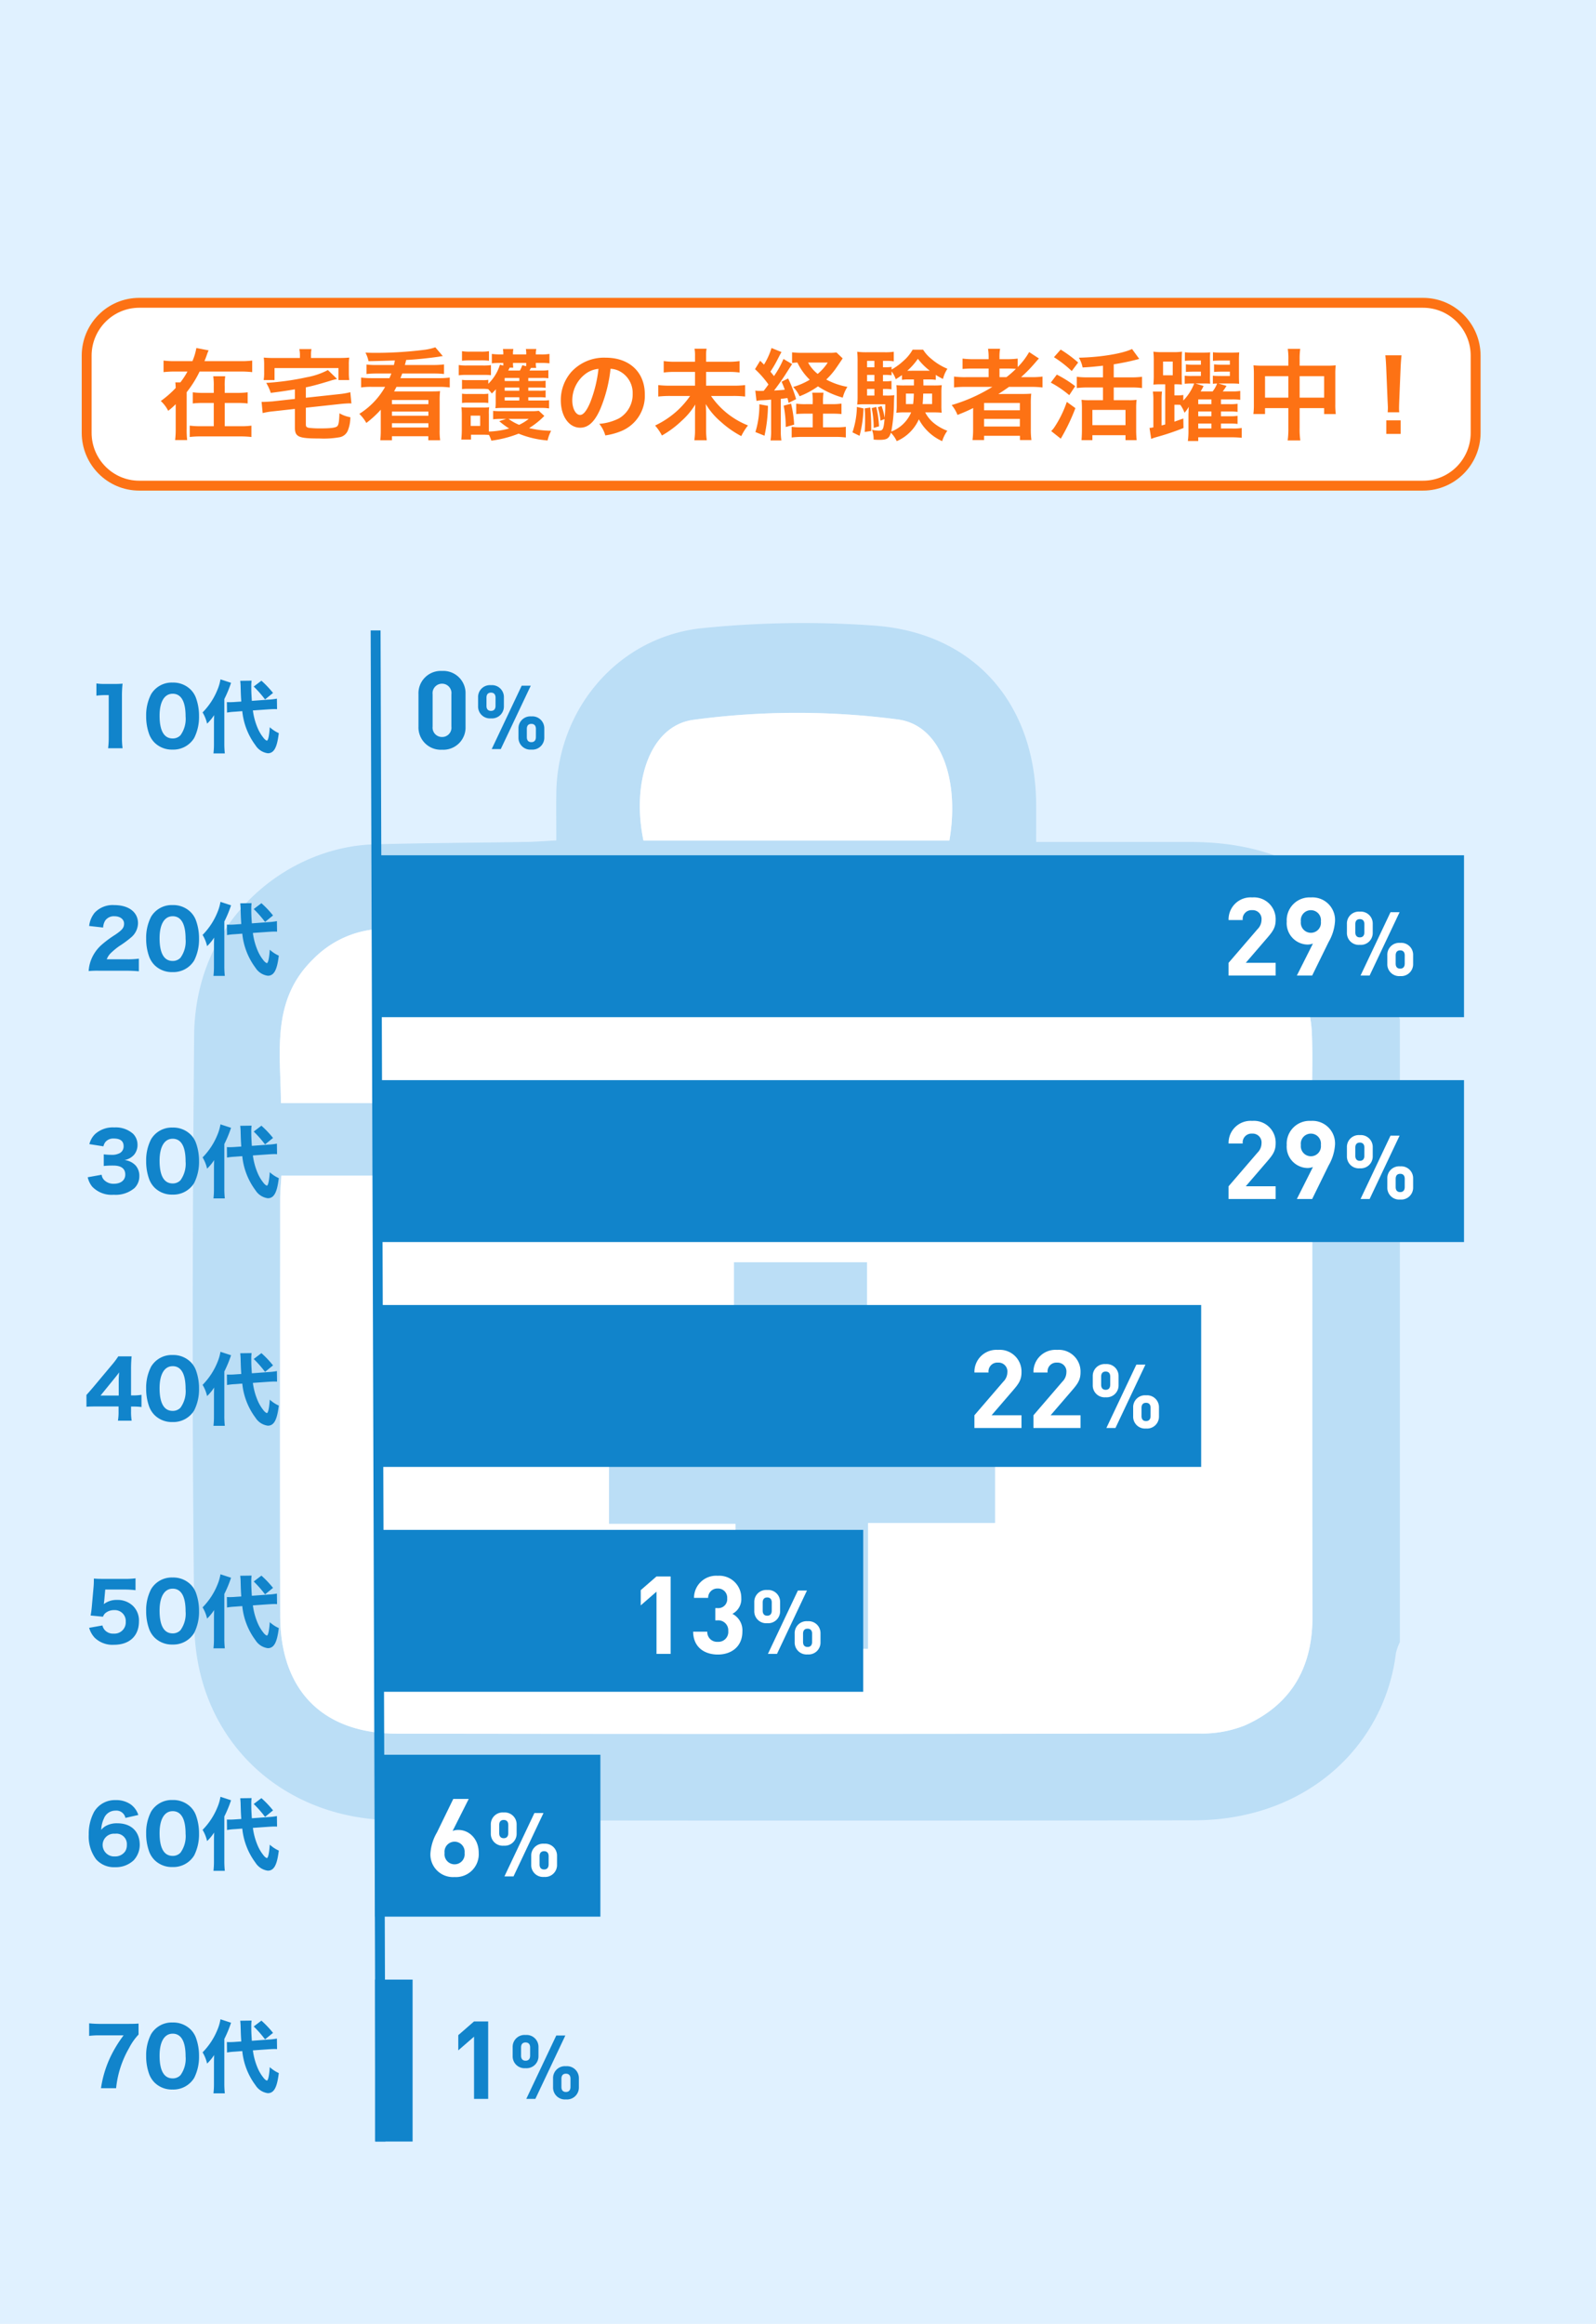 <svg xmlns="http://www.w3.org/2000/svg" width="323" height="470" viewBox="0 0 323 470">
  <g id="グループ_1186" data-name="グループ 1186" transform="translate(-817 -2114)">
    <path id="パス_879" data-name="パス 879" d="M0,0H323V470H0Z" transform="translate(817 2114)" fill="#e0f1ff"/>
    <g id="グループ_699" data-name="グループ 699" transform="translate(856 2240)">
      <g id="グループ_698" data-name="グループ 698" opacity="0.18">
        <path id="パス_244" data-name="パス 244" d="M-1371.119,793.115V919.1a10.457,10.457,0,0,0-.8,2.221c-2.245,18.474-17.774,33.785-40.871,33.82q-80.879.126-161.759-.02c-22.98-.062-40.248-16.406-40.539-39.371-.5-39.757-.383-79.527-.047-119.288.2-23.705,18.97-38.226,36.441-38.706,10.325-.284,20.657-.32,30.985-.492,1.83-.031,3.658-.186,5.869-.3,0-3.529-.033-6.529,0-9.527.216-17.2,12.689-31.811,29.835-33.44a202.656,202.656,0,0,1,34.748-.47c20.073,1.565,32.355,15.783,32.53,36.032.021,2.46,0,4.922,0,7.72,11.024,0,21.19-.014,31.357,0,15.166.028,27.878,5.245,35.8,18.671C-1374.5,781.13-1373.212,787.361-1371.119,793.115Zm-226.366,31.648c-.1,1.827-.24,3.23-.24,4.634-.013,28.147-.058,56.3.01,84.443.036,15.047,8.615,23.756,23.688,23.779q81.1.125,162.207-.035a23.558,23.558,0,0,0,9.279-1.609c9.379-4.153,13.757-11.671,13.733-21.948-.067-28.466-.019-56.932-.04-85.4a38.763,38.763,0,0,0-.4-3.865Zm-.081-14.682H-1388.9c0-5.013.17-9.623-.032-14.216-.527-11.937-9.572-20.988-21.573-21.013q-83-.174-165.993-.024a20.308,20.308,0,0,0-14.535,6.135C-1599.613,789.293-1597.633,799.766-1597.566,810.081Zm135.278-53.1c2.091-12.014-1.568-23.324-10.418-24.488a156.911,156.911,0,0,0-41.406.075c-8.9,1.224-12.518,12.832-10.087,24.413Z" transform="translate(1615.424 -712.983)" fill="#1184cb"/>
        <path id="パス_248" data-name="パス 248" d="M-1475.059,900.665V926.11h-26.824V900.843h-25.6V873.407h25.265V847.92h26.963v25.25h25.911v27.495Z" transform="translate(1611.743 -718.631)" fill="#1184cb"/>
      </g>
      <path id="パス_245" data-name="パス 245" d="M-1596.713,829.647h208.235a38.8,38.8,0,0,1,.4,3.865c.021,28.466-.027,56.932.04,85.4.024,10.277-4.354,17.795-13.733,21.948a23.558,23.558,0,0,1-9.279,1.609q-81.1.139-162.207.035c-15.073-.023-23.652-8.733-23.688-23.779-.068-28.147-.023-56.3-.01-84.443C-1596.953,832.877-1596.811,831.474-1596.713,829.647Zm118.745,70.253h25.711V872.4h-25.911v-25.25h-26.963v25.487H-1530.4v27.436h25.6v25.267h26.824Z" transform="translate(1614.652 -717.866)" fill="#fff"/>
      <path id="パス_246" data-name="パス 246" d="M-1596.8,812.781c-.067-10.314-2.047-20.788,6.533-29.118a20.309,20.309,0,0,1,14.535-6.135q83-.068,165.993.024c12,.025,21.046,9.076,21.573,21.013.2,4.593.032,9.2.032,14.216Z" transform="translate(1614.655 -715.683)" fill="#fff"/>
      <path id="パス_247" data-name="パス 247" d="M-1458.335,757.775h-61.911c-2.431-11.581,1.187-23.19,10.087-24.413a156.908,156.908,0,0,1,41.406-.075C-1459.9,734.451-1456.245,745.761-1458.335,757.775Z" transform="translate(1611.471 -713.777)" fill="#fff"/>
    </g>
    <g id="グループ_1185" data-name="グループ 1185" transform="translate(892.905 2286.979)">
      <path id="パス_880" data-name="パス 880" d="M0,0H220.385V32.746H0Z" fill="#1184cb"/>
      <path id="パス_881" data-name="パス 881" d="M0,0H220.385V32.746H0Z" transform="translate(0 45.479)" fill="#1184cb"/>
      <path id="パス_882" data-name="パス 882" d="M0,0H167.188V32.745H0Z" transform="translate(0 90.96)" fill="#1184cb"/>
      <path id="パス_883" data-name="パス 883" d="M0,0H98.793V32.746H0Z" transform="translate(0 136.44)" fill="#1184cb"/>
      <path id="パス_884" data-name="パス 884" d="M0,0H45.6V32.746H0Z" transform="translate(0 181.919)" fill="#1184cb"/>
      <path id="パス_885" data-name="パス 885" d="M0,0H7.6V32.746H0Z" transform="translate(0 227.399)" fill="#1184cb"/>
    </g>
    <g id="グループ_849" data-name="グループ 849" transform="translate(683 44)">
      <g id="パス_886" data-name="パス 886" transform="translate(150.54 2130.243)" fill="#fff">
        <path d="M 271.466 37.98 L 11.634 37.98 C 5.771 37.98 1 33.183 1 27.286 L 1 11.694 C 1 5.797 5.771 1 11.634 1 L 271.466 1 C 277.329 1 282.1 5.797 282.1 11.694 L 282.1 27.286 C 282.1 33.183 277.329 37.98 271.466 37.98 Z" stroke="none"/>
        <path d="M 11.634 2 C 6.322 2 2 6.349 2 11.694 L 2 27.286 C 2 32.631 6.322 36.98 11.634 36.98 L 271.466 36.98 C 276.778 36.98 281.1 32.631 281.1 27.286 L 281.1 11.694 C 281.1 6.349 276.778 2 271.466 2 L 11.634 2 M 11.634 0 L 271.466 0 C 277.891 0 283.1 5.236 283.1 11.694 L 283.1 27.286 C 283.1 33.744 277.891 38.98 271.466 38.98 L 11.634 38.98 C 5.209 38.98 0 33.744 0 27.286 L 0 11.694 C 0 5.236 5.209 0 11.634 0 Z" stroke="none" fill="#fd7214"/>
      </g>
      <path id="パス_887" data-name="パス 887" d="M-120.62-14.36c.18-.44.36-.9.52-1.38a7.806,7.806,0,0,1,.32-.8l-2.48-.48a11.755,11.755,0,0,1-.8,2.66h-3.44a17.53,17.53,0,0,1-2.4-.12v2.34a19.218,19.218,0,0,1,2.4-.12h2.44a15.391,15.391,0,0,1-1.44,2.2h-1.02c.04.34.04.34.08,1.12a19.96,19.96,0,0,1-3.02,2.64,6.912,6.912,0,0,1,1.5,1.98,13.238,13.238,0,0,0,1.52-1.34V-.72a17.619,17.619,0,0,1-.12,2.32h2.44a17.1,17.1,0,0,1-.1-2.32V-8.08a22.16,22.16,0,0,0,2.62-4.18h8.24a19.442,19.442,0,0,1,2.4.12v-2.34a17.53,17.53,0,0,1-2.4.12Zm4.1,6.42V-9.18a12.52,12.52,0,0,1,.1-2.12h-2.42a13.488,13.488,0,0,1,.1,2.08v1.28h-2.1a14.334,14.334,0,0,1-2.14-.12V-5.8a16.093,16.093,0,0,1,2.16-.1h2.08v4.7h-2.64a16.577,16.577,0,0,1-2.22-.12V.98a17.55,17.55,0,0,1,2.24-.12h8a19.675,19.675,0,0,1,2.24.12v-2.3a15.008,15.008,0,0,1-2.22.12h-3.18V-5.9h2.5a15.95,15.95,0,0,1,2.14.1V-8.06a14.52,14.52,0,0,1-2.14.12Zm14.2,1.22-4.54.5c-.54.04-1.4.1-1.8.1h-.4l.22,2.26a15.418,15.418,0,0,1,2.18-.36l4.34-.48V-.98c0,1.94.7,2.26,4.92,2.26a18.333,18.333,0,0,0,4.06-.24A2.242,2.242,0,0,0-91.56-.44a7.123,7.123,0,0,0,.46-2.58,6.455,6.455,0,0,1-2.2-.8c-.08,1.92-.18,2.42-.52,2.68-.38.26-1.34.38-3.28.38a19.12,19.12,0,0,1-2.44-.12c-.46-.12-.56-.24-.56-.74V-4.94l7.02-.76c.54-.06,1.48-.12,1.84-.12a2.565,2.565,0,0,1,.36.02l-.22-2.28a14.319,14.319,0,0,1-2.16.38l-6.84.74v-2.1c1.34-.28,2.46-.58,4.78-1.28a14.17,14.17,0,0,1,1.54-.42l-1.86-1.8a14.769,14.769,0,0,1-4.3,1.46,53.672,53.672,0,0,1-8.18,1.14,9.6,9.6,0,0,1,.92,2.02c2.44-.32,2.44-.32,4.88-.72ZM-101.3-15h-5.12a21.8,21.8,0,0,1-2.2-.08,10.445,10.445,0,0,1,.08,1.48v1.5a8.871,8.871,0,0,1-.1,1.56h2.2v-2.42H-93.5v2.42h2.18a11.758,11.758,0,0,1-.08-1.54V-13.6a9.42,9.42,0,0,1,.08-1.48c-.68.06-1.2.08-2.22.08h-5.52v-.64a5.564,5.564,0,0,1,.1-1.16h-2.46a5.568,5.568,0,0,1,.12,1.16Zm15.46,1.42a14.144,14.144,0,0,1-1.98-.1v1.92a18.623,18.623,0,0,1,1.98-.1h3.04c-.12.34-.22.54-.38.94h-3.56a17.424,17.424,0,0,1-2.18-.12v2a13.4,13.4,0,0,1,2.18-.12h2.68A15.3,15.3,0,0,1-89.28-3.7a8.126,8.126,0,0,1,1.42,1.84,20.537,20.537,0,0,0,2.92-2.68V-.4a16.888,16.888,0,0,1-.1,2.04h2.36V.82h7.36v.82h2.4a13.376,13.376,0,0,1-.1-2.04V-6.32a17.045,17.045,0,0,1,.08-1.98c-.46.04-.86.06-1.88.06h-7.42c.16-.32.22-.4.48-.92h8.56a16.371,16.371,0,0,1,2.22.12v-2a17.431,17.431,0,0,1-2.22.12h-7.76c.16-.38.22-.54.36-.94h6.48a18.337,18.337,0,0,1,1.98.1V-13.7a16.977,16.977,0,0,1-2.14.12h-5.78c.16-.58.16-.6.26-1.02,2.04-.1,4.54-.36,6.62-.66a6.262,6.262,0,0,1,.8-.12l-1.52-1.78a10.893,10.893,0,0,1-2.16.5,79.079,79.079,0,0,1-10.48.62c-.3,0-.78-.02-1.5-.04a6.358,6.358,0,0,1,.62,1.72c.52,0,2.3-.04,5.34-.14l-.2.92ZM-75.3-6.5v.84h-7.38V-6.5Zm0,2.34v.84h-7.38v-.84Zm0,2.36v.86h-7.38V-1.8Zm20.22-5.26h2.2a9.171,9.171,0,0,1,1.3.06V-8.44a8.787,8.787,0,0,1-1.3.06h-2.2v-.64h2.22a9.629,9.629,0,0,1,1.28.06V-10.4a8.644,8.644,0,0,1-1.28.06h-2.22v-.62h2.58a8.824,8.824,0,0,1,1.48.06v-1.64a9.194,9.194,0,0,1-1.52.08h-2.3c.1-.18.16-.28.3-.54h1.06a4.241,4.241,0,0,1-.08-1h1.06a13.223,13.223,0,0,1,1.7.08v-1.9a9.743,9.743,0,0,1-1.72.1h-1.04a4.511,4.511,0,0,1,.1-1.1h-2.12a4.675,4.675,0,0,1,.08,1.1h-2.68a3.956,3.956,0,0,1,.08-1.1h-2.12a5.249,5.249,0,0,1,.08,1.1h-.62a13.169,13.169,0,0,1-1.7-.1v1.9A12.46,12.46,0,0,1-60.94-14h.8v.54l-.68-.18a9.167,9.167,0,0,1-2.36,3.86v-.8a6.685,6.685,0,0,1-1.22.06h-2.84a7.423,7.423,0,0,1-1.26-.06V-8.7a7.546,7.546,0,0,1,1.26-.06h2.84a8.277,8.277,0,0,1,1.2.06,7.1,7.1,0,0,1,.72.88,8.146,8.146,0,0,0,.84-.86c-.02.36-.04.86-.04,1v1.4a10.338,10.338,0,0,1-.06,1.44,13.744,13.744,0,0,1,1.38-.06h7.86a9.188,9.188,0,0,1,1.62.1V-6.46a10.432,10.432,0,0,1-1.36.06h-2.84Zm-1.82,0v.66h-2.96v-.66Zm0-1.32h-2.96v-.64h2.96Zm0-1.96h-2.96v-.62h2.96Zm-1.22-2.7a4.99,4.99,0,0,1-.06-.96h2.68c0,.28,0,.38-.02.66l-.78-.2a5.892,5.892,0,0,1-.48,1.08h-2.36c.22-.44.22-.44.28-.58Zm5.16,8.72a9.545,9.545,0,0,1-1.5.08h-6.1A15.909,15.909,0,0,1-62.2-4.3v1.7a12.609,12.609,0,0,1,1.64-.08h1l-1.4.46a16.054,16.054,0,0,0,2,1.48,17.777,17.777,0,0,1-4.1.62V-3.6A7.889,7.889,0,0,1-63-5.04a7.375,7.375,0,0,1-1.2.06h-3.08a12.377,12.377,0,0,1-1.34-.06,12.159,12.159,0,0,1,.08,1.54V-.44c0,.62-.04,1.34-.1,1.94h1.96V.52h2.5c.38,0,.7.02,1.14.04a6.859,6.859,0,0,1,.48,1.16A22.992,22.992,0,0,0-57.04.3a19.263,19.263,0,0,0,5.86,1.38,8.208,8.208,0,0,1,.72-1.96,20.62,20.62,0,0,1-4.46-.54,15.833,15.833,0,0,0,3.08-2.46ZM-55-2.68a9.513,9.513,0,0,1-1.94,1.2,10.192,10.192,0,0,1-2.14-1.2Zm-11.74-.66h1.92v2.08h-1.92Zm-1.76-11.1a12.474,12.474,0,0,1,1.62-.08h2.22a11.9,11.9,0,0,1,1.62.08v-1.94a8.917,8.917,0,0,1-1.62.1h-2.22a8.784,8.784,0,0,1-1.62-.1Zm-.66,2.94a12.087,12.087,0,0,1,1.62-.08h3.38a12.84,12.84,0,0,1,1.52.06v-2.04a10.655,10.655,0,0,1-1.62.08h-3.28a8.917,8.917,0,0,1-1.62-.1Zm.66,5.6a7.413,7.413,0,0,1,1.24-.06h2.82a7.423,7.423,0,0,1,1.26.06V-7.78a6.812,6.812,0,0,1-1.24.06h-2.82a7.423,7.423,0,0,1-1.26-.06Zm30.06-6.92a4.371,4.371,0,0,1,2.02.6,4.955,4.955,0,0,1,2.46,4.44,5.6,5.6,0,0,1-2.78,5,10.629,10.629,0,0,1-3.98,1.1A6.38,6.38,0,0,1-39.5.66a13.076,13.076,0,0,0,3.14-.84A7.7,7.7,0,0,0-31.5-7.64c0-4.5-3.12-7.42-7.92-7.42a8.978,8.978,0,0,0-6.88,2.8,8.591,8.591,0,0,0-2.2,5.82c0,3.22,1.64,5.54,3.92,5.54,1.64,0,2.92-1.18,4.06-3.76A28.934,28.934,0,0,0-38.44-12.82Zm-2.44.02a26.358,26.358,0,0,1-1.66,6.76c-.72,1.72-1.4,2.56-2.06,2.56-.88,0-1.58-1.3-1.58-2.94a6.7,6.7,0,0,1,2.72-5.4A5.091,5.091,0,0,1-40.88-12.8Zm21.78-1.44v-1.2a7,7,0,0,1,.1-1.44h-2.44a7.515,7.515,0,0,1,.1,1.42v1.22h-3.94a14.936,14.936,0,0,1-2.4-.14v2.32a16.13,16.13,0,0,1,2.42-.12h3.92V-9.4H-26.4a19.77,19.77,0,0,1-2.38-.12V-7.2a21.1,21.1,0,0,1,2.4-.12h4.04A17.509,17.509,0,0,1-24.8-4.46a18.257,18.257,0,0,1-4.62,3.12A10.331,10.331,0,0,1-28.04.68a20.161,20.161,0,0,0,3.96-2.94,14.888,14.888,0,0,0,2.8-3.34c-.06.94-.06,1.22-.06,1.88V-.5a13.05,13.05,0,0,1-.14,2.14h2.52A14.518,14.518,0,0,1-19.1-.52v-3.3c0-.4-.02-.72-.06-1.86A14.165,14.165,0,0,0-16.12-2.1,19.962,19.962,0,0,0-11.98.8a11.382,11.382,0,0,1,1.36-2.16A16.358,16.358,0,0,1-18.1-7.32h4.48a20.029,20.029,0,0,1,2.42.12V-9.52a18.278,18.278,0,0,1-2.42.12H-19.1v-2.78h4.38a14.926,14.926,0,0,1,2.4.12v-2.32a13.8,13.8,0,0,1-2.42.14ZM-8.9-6.32a6.148,6.148,0,0,1,1.28-.14c.74-.04.74-.04,1.68-.12V-.44a12.471,12.471,0,0,1-.12,2.12h2.2a12.08,12.08,0,0,1-.12-2.1V-6.74c.48-.04.68-.08,1.34-.16.08.28.14.5.24.98l1.52-.76A26.394,26.394,0,0,0-2.5-10.86l-1.32.66c.34.78.44,1.04.64,1.62-.64.06-1.2.12-2.16.16.7-.9,1.84-2.5,2.46-3.5,1-1.56,1-1.56,1.2-1.84L-3.44-14.8a19.108,19.108,0,0,1-1.92,3.46c-.28-.36-.36-.44-.72-.9a23.462,23.462,0,0,0,1.5-2.58c.56-1.08.56-1.08.74-1.38l-2.02-.82a14.674,14.674,0,0,1-1.52,3.36l-.78-.78-1.04,1.7a19.722,19.722,0,0,1,2.72,3.1c-.42.58-.64.88-.96,1.28-.24.02-.66.02-.7.02a6.86,6.86,0,0,1-1-.06Zm13.46.66v-.4a11.813,11.813,0,0,1,.1-1.92H2.38a10.516,10.516,0,0,1,.1,1.92v.4H1.14a12.792,12.792,0,0,1-2-.1v2.1c.64-.06,1.24-.08,2-.08H2.48V-.98H.14a12.43,12.43,0,0,1-1.92-.1V1.08A17.314,17.314,0,0,1,.42.96H6.98a16.666,16.666,0,0,1,2.2.12V-1.08a14.367,14.367,0,0,1-2.16.1H4.56V-3.74h1.8a18.828,18.828,0,0,1,1.94.08V-5.78a12.194,12.194,0,0,1-1.92.12ZM7.28-16.12a10.091,10.091,0,0,1-1.56.08H.5a18.033,18.033,0,0,1-2.2-.1v2.16a7.111,7.111,0,0,1,1.08-.1,11.954,11.954,0,0,0,2.5,3.48A14.418,14.418,0,0,1-1.48-9.14,7.235,7.235,0,0,1-.18-7.26a16.735,16.735,0,0,0,3.72-2A18.3,18.3,0,0,0,8.56-6.98,7.189,7.189,0,0,1,9.5-9.16a14.34,14.34,0,0,1-4.28-1.48,15.34,15.34,0,0,0,1.72-1.94c.2-.26.9-1.28,1.6-2.34ZM5.52-14.08a9.982,9.982,0,0,1-2.04,2.3,7.54,7.54,0,0,1-1.94-2.3ZM-8.32-5.64a18.439,18.439,0,0,1-.8,5.62l1.84.74a29.87,29.87,0,0,0,.7-6.04Zm4.92.28a22.277,22.277,0,0,1,.42,4.32l1.7-.48A22.937,22.937,0,0,0-1.9-5.76Zm29.38-5.3a10.163,10.163,0,0,1,1.4.08v-1a13.664,13.664,0,0,0,1.46.82,6.733,6.733,0,0,1,.9-2.06,11.985,11.985,0,0,1-3.28-2.02,7.345,7.345,0,0,1-1.64-1.84H22.7a8.673,8.673,0,0,1-1.9,2.3,12.678,12.678,0,0,1-2.36,1.72v-.54a9.107,9.107,0,0,1-1.34.08h-.4v-1.3h.66a8.132,8.132,0,0,1,1.52.1v-1.94a11.562,11.562,0,0,1-1.88.1H13.5a13.9,13.9,0,0,1-2.02-.1,18.165,18.165,0,0,1,.08,2.06v6.92a13.833,13.833,0,0,1-.08,1.7c.44-.04,1-.06,1.62-.06h4.06c0,1.16-.04,1.7-.12,2.76a12.9,12.9,0,0,0-.62-2.4l-.76.24a14.559,14.559,0,0,1,.54,2.72l.82-.34C16.82-.54,16.68-.3,15.84-.3a6.364,6.364,0,0,1-1.36-.18A5.559,5.559,0,0,1,14.8,1.5a10.792,10.792,0,0,0,1.12.06c1.56,0,2-.26,2.38-1.44a5.974,5.974,0,0,1,1.18,1.7A8.634,8.634,0,0,0,23.96-2.6a9.973,9.973,0,0,0,4.72,4.42,7.36,7.36,0,0,1,1.04-2.1,9.852,9.852,0,0,1-2.76-1.58A6.767,6.767,0,0,1,25.24-4h1.8c.56,0,.96.02,1.54.06a12.174,12.174,0,0,1-.06-1.44v-2.7A10.856,10.856,0,0,1,28.6-9.5a15.725,15.725,0,0,1-1.62.06h-2.1c0-.38,0-.48-.02-1.22Zm-3.02,0v1.22H21a14.582,14.582,0,0,1-1.58-.06c.04.52.06.76.06,1.42v2.7a10.146,10.146,0,0,1-.08,1.46A12.616,12.616,0,0,1,20.98-4H22.4A7.11,7.11,0,0,1,18.38-.12a32.82,32.82,0,0,0,.54-5.7c.02-.86.04-1.3.08-1.66a10.026,10.026,0,0,1-1.6.08h-.7V-8.74h.38a9.467,9.467,0,0,1,1.34.08v-1.7a8.278,8.278,0,0,1-1.34.08H16.7v-1.3h.4a9.107,9.107,0,0,1,1.34.08v-.78a5.309,5.309,0,0,1,.84,1.58c.64-.4.86-.56,1.26-.84v.96a9.044,9.044,0,0,1,1.36-.08ZM22.94-7.8a20.513,20.513,0,0,1-.14,2.12H21.34V-7.8Zm3.7,0v2.12H24.72c.06-.6.08-.94.12-2.12ZM14.96-8.74V-7.4H13.48V-8.74Zm0-1.54H13.48v-1.3h1.48Zm0-2.84H13.48v-1.3h1.48Zm6.96.7h-.3a12.9,12.9,0,0,0,2.14-2.42,12.6,12.6,0,0,0,2.42,2.42ZM11.42-5.1a17.1,17.1,0,0,1-.9,5.14l1.44.7a24.665,24.665,0,0,0,.8-5.54ZM13-4.8c.06.8.08,1.04.08,2,0,1.36-.02,1.74-.08,2.76l1.32-.2v-.98c0-1.22-.06-2.26-.2-3.76Zm1.42-.06a20.433,20.433,0,0,1,.4,4l1.08-.32a21.469,21.469,0,0,0-.56-3.92Zm24.42-4.3A33.237,33.237,0,0,1,30.6-5.48a7.311,7.311,0,0,1,1.18,2c1.54-.62,1.96-.8,3.18-1.4-.02.36-.02.8-.02,1.12v3.1a18.571,18.571,0,0,1-.12,2.26h2.34V.74h7.26V1.6h2.32a15.636,15.636,0,0,1-.12-2.26V-5.6a19.225,19.225,0,0,1,.08-2.18c-.58.04-1.14.06-2.1.06H41.66c-.52,0-1.18,0-1.62.02.9-.58,1.4-.92,2.16-1.46h4.3a20.893,20.893,0,0,1,2.48.12v-2.2a16.948,16.948,0,0,1-2.28.12H44.64a29.236,29.236,0,0,0,2.72-2.76q.69-.81.9-1.02l-1.98-1.3a14.243,14.243,0,0,1-2.32,3.04v-1.72a15.9,15.9,0,0,1-2.24.12H40.28v-.34a8.521,8.521,0,0,1,.12-1.76H37.96a10.7,10.7,0,0,1,.12,1.76v.34H35.16a16.865,16.865,0,0,1-2.36-.12v2.1a22.05,22.05,0,0,1,2.28-.08h3v1.74H33.52a17.6,17.6,0,0,1-2.44-.12v2.2a20.132,20.132,0,0,1,2.4-.12Zm1.44-1.96v-1.74h1.64c.8,0,1.14.02,1.68.06a19.564,19.564,0,0,1-1.92,1.68ZM37.16-5.9H44.4v1.48H37.16Zm0,3.22H44.4v1.54H37.16Zm24.06-8.4h-3.1a16.456,16.456,0,0,1-2.2-.12v2.28a17.764,17.764,0,0,1,2.2-.12h3.1v2.58H58.46a11.262,11.262,0,0,1-1.58-.08,15.288,15.288,0,0,1,.08,1.72V-.46c0,.78-.04,1.54-.08,2.08h2.2v-1h6.7v1h2.26a19.677,19.677,0,0,1-.1-2.06v-4.3a14.977,14.977,0,0,1,.08-1.8,10.558,10.558,0,0,1-1.58.08H63.4V-9.04h3.5a16.371,16.371,0,0,1,2.22.12V-11.2a16.494,16.494,0,0,1-2.24.12H63.4v-2.64c1.42-.22,3.2-.58,4.18-.84.64-.16.64-.16.98-.26l-1.46-2c-1.86.92-6.42,1.68-10.76,1.76a6.1,6.1,0,0,1,.76,1.98c1.72-.1,2.12-.14,4.12-.36ZM59.08-4.5h6.7v3.08h-6.7ZM51.3-15.16a22.881,22.881,0,0,1,3.6,2.8l1.3-1.72a25.427,25.427,0,0,0-3.54-2.62Zm-.64,5.14A20.938,20.938,0,0,1,54.4-7.48L55.6-9.3a23.6,23.6,0,0,0-3.72-2.34Zm3.24,3.9A21.739,21.739,0,0,1,51.46-1.1a4.458,4.458,0,0,1-.72.88l1.94,1.54a39.971,39.971,0,0,0,2.96-6.18ZM73.82-1.56a7.243,7.243,0,0,1-.74.2V-6.48a14.833,14.833,0,0,1,.08-1.72H71.32a11.5,11.5,0,0,1,.1,1.74V-.98a3.033,3.033,0,0,1-.78.12l.34,2.22A11.035,11.035,0,0,1,72.04,1,50.261,50.261,0,0,0,77.52-.84l-.04-1.92c-.84.3-.9.32-1.8.64V-5.54h.52c.22,0,.36,0,.68.02a6.739,6.739,0,0,1,.84,1.6,6.774,6.774,0,0,0,.88-1.22c-.04.36-.04.42-.06.84v.38c-.02.22-.02.4-.02.52v3a15.072,15.072,0,0,1-.12,2.2h2.1V1.04h6.78c.7,0,1.44.04,2.02.1V-.84a10.778,10.778,0,0,1-1.94.1H85.1v-1h1.7a10.592,10.592,0,0,1,1.66.08V-3.3a9.481,9.481,0,0,1-1.66.08H85.1v-.96h1.68a11.235,11.235,0,0,1,1.68.08V-5.74a9.613,9.613,0,0,1-1.68.08H85.1v-.96h2.16A12.928,12.928,0,0,1,89-6.54v-1.8a9.317,9.317,0,0,1-1.74.1h-1.8a9.937,9.937,0,0,0,.76-1.12l-1.64-.48h2.58c.76,0,1.08.02,1.62.06-.02-.44-.04-.78-.04-1.66v-3.1a15.544,15.544,0,0,1,.06-1.6,14.154,14.154,0,0,1-1.56.06H85.08a10.863,10.863,0,0,1-1.6-.08v1.74c.44-.04.82-.06,1.4-.06H86.9v.84H85.26a11.5,11.5,0,0,1-1.56-.08v1.54c.48-.04.94-.06,1.56-.06H86.9v.88H84.88a11.555,11.555,0,0,1-1.42-.06v1.64c.32-.04.5-.04.86-.06a6.129,6.129,0,0,1-.9,1.6H80.98a8.206,8.206,0,0,0,.6-1.1l-1.64-.5H81.4c.72,0,1.02,0,1.52.04a13.491,13.491,0,0,1-.04-1.62v-3.12a14.108,14.108,0,0,1,.04-1.6,13.487,13.487,0,0,1-1.54.06H79.36a10.6,10.6,0,0,1-1.56-.08v1.74a13.322,13.322,0,0,1,1.36-.06h1.88v.84h-1.5A10.644,10.644,0,0,1,78-13.72v1.54c.44-.04.9-.06,1.54-.06h1.5v.88H79.16a11.623,11.623,0,0,1-1.4-.06v1.64a13.89,13.89,0,0,1,1.4-.06h.52a10.059,10.059,0,0,1-2.2,3.44V-7.52a6.283,6.283,0,0,1-1.26.08h-.54V-9.68h.18a11.161,11.161,0,0,1,1.34.06c-.02-.26-.02-.26-.04-1.78v-2.86c0-.86.02-1.5.06-2.02a11.045,11.045,0,0,1-1.82.1H73.12a10.8,10.8,0,0,1-1.7-.1,16.4,16.4,0,0,1,.08,1.98v2.7a18.18,18.18,0,0,1-.08,1.98c.56-.04.94-.06,1.48-.06h.92Zm6.68-4.1v-.96h2.66v.96Zm0,1.48h2.66v.96H80.5Zm0,2.44h2.66v1H80.5ZM73.38-14.28h1.96v2.78H73.38Zm25.36.84H93.48a15.41,15.41,0,0,1-1.8-.08,15.658,15.658,0,0,1,.08,1.74v6.12a14.99,14.99,0,0,1-.1,2h2.36v-1.2h4.72V-.8a16.769,16.769,0,0,1-.14,2.48h2.56a15.733,15.733,0,0,1-.14-2.48V-4.86h4.96v1.2h2.36a13.766,13.766,0,0,1-.1-2v-6.1a14.684,14.684,0,0,1,.08-1.76,14.3,14.3,0,0,1-1.82.08h-5.48v-1.3a14.664,14.664,0,0,1,.12-2.1H98.62a12.967,12.967,0,0,1,.12,2.18Zm0,2.12v4.34H94.02v-4.34Zm2.28,4.34v-4.34h4.96v4.34Zm20.16,2.96a7.143,7.143,0,0,1-.04-.84c0-.28,0-.28.04-1.44l.28-6.8c.04-.86.12-1.9.18-2.44h-3.28c.08.56.14,1.56.18,2.44l.28,6.8c.06,1.2.06,1.2.06,1.42,0,.24-.02.44-.04.86Zm.28,4.38V-2.38h-2.9V.36Z" transform="translate(296 2157.403)" fill="#fd7214"/>
    </g>
    <path id="パス_888" data-name="パス 888" d="M-8.96-12.736c-.592.048-1.04.064-2.368.064h-5.248a20.359,20.359,0,0,1-2.384-.112v2.544a16.828,16.828,0,0,1,2.24-.112h4.736a25.453,25.453,0,0,0-2.752,4.544A22.219,22.219,0,0,0-16.56.336H-13.5A20.286,20.286,0,0,1-10.88-7.776a11.817,11.817,0,0,1,1.92-2.736ZM-2.08.608A4.932,4.932,0,0,0,2.3-1.744,9.468,9.468,0,0,0,3.28-6.176a10.578,10.578,0,0,0-.624-3.68,4.639,4.639,0,0,0-1.1-1.7,5,5,0,0,0-3.616-1.392,4.854,4.854,0,0,0-4.368,2.368,9.268,9.268,0,0,0-.992,4.432A10.552,10.552,0,0,0-6.8-2.48a4.853,4.853,0,0,0,1.1,1.7A4.973,4.973,0,0,0-2.08.608Zm.016-11.3C-.336-10.688.56-9.136.56-6.112A5.665,5.665,0,0,1-.48-2.288a2.133,2.133,0,0,1-1.584.64c-1.744,0-2.64-1.568-2.64-4.608C-4.7-9.056-3.728-10.688-2.064-10.688ZM17.392-7.536c.56-.032.8-.048,1.12-.048.208,0,.3,0,.56.016L19.04-9.7a12.868,12.868,0,0,1-1.824.208l-3.248.24c-.08-1.216-.112-1.872-.112-2.784a8.937,8.937,0,0,1,.064-1.3l-2.3.032c.032.336.08.88.08,1.28.048,1.664.048,1.664.128,2.912l-1.168.08c-.368.032-.864.048-1.152.048-.16,0-.288,0-.592-.016L8.944-6.88a12.445,12.445,0,0,1,1.616-.176l1.472-.112A13.818,13.818,0,0,0,14.7-.272a3.5,3.5,0,0,0,2.5,1.616c1.248,0,1.872-1.136,2.224-4.064A6.782,6.782,0,0,1,17.6-3.92c-.128,1.776-.336,2.72-.608,2.72a1.717,1.717,0,0,1-.528-.4A8.481,8.481,0,0,1,15.28-3.44a13.414,13.414,0,0,1-1.1-3.872ZM6.3-.608a16.163,16.163,0,0,1-.1,1.984H8.5A17.481,17.481,0,0,1,8.4-.576v-9.04A23.872,23.872,0,0,0,9.76-12.9l-2.144-.7a9.041,9.041,0,0,1-.592,2.064A13.932,13.932,0,0,1,4-6.912,7.721,7.721,0,0,1,4.912-4.64,9.646,9.646,0,0,0,6.336-6.368c-.016.56-.032.944-.032,1.792Zm8.048-11.536A22.427,22.427,0,0,1,16.64-9.536l1.616-1.312a19.793,19.793,0,0,0-2.352-2.48Z" transform="translate(854 2536)" fill="#1184cb"/>
    <path id="パス_889" data-name="パス 889" d="M-9.008-9.92a4.242,4.242,0,0,0-1.52-2.128,5.135,5.135,0,0,0-3.1-.88,4.855,4.855,0,0,0-4.336,2.384A9.453,9.453,0,0,0-19.04-5.952,7.716,7.716,0,0,0-17.568-.976,4.811,4.811,0,0,0-13.712.64,5.248,5.248,0,0,0-9.968-.736,4.588,4.588,0,0,0-8.72-3.856c0-2.72-1.728-4.384-4.544-4.384a4.6,4.6,0,0,0-2.176.464,3.118,3.118,0,0,0-1.072.864,5.814,5.814,0,0,1,.544-2.3A2.478,2.478,0,0,1-13.632-10.8a1.859,1.859,0,0,1,2.016,1.472Zm-2.32,6.048a2.37,2.37,0,0,1-.32,1.28,2.437,2.437,0,0,1-2.1,1.056,2.333,2.333,0,0,1-2.48-2.32,2.292,2.292,0,0,1,2.5-2.272A2.114,2.114,0,0,1-11.328-3.872ZM-2.08.608A4.932,4.932,0,0,0,2.3-1.744,9.468,9.468,0,0,0,3.28-6.176a10.578,10.578,0,0,0-.624-3.68,4.639,4.639,0,0,0-1.1-1.7,5,5,0,0,0-3.616-1.392,4.854,4.854,0,0,0-4.368,2.368,9.268,9.268,0,0,0-.992,4.432A10.552,10.552,0,0,0-6.8-2.48a4.853,4.853,0,0,0,1.1,1.7A4.973,4.973,0,0,0-2.08.608Zm.016-11.3C-.336-10.688.56-9.136.56-6.112A5.665,5.665,0,0,1-.48-2.288a2.133,2.133,0,0,1-1.584.64c-1.744,0-2.64-1.568-2.64-4.608C-4.7-9.056-3.728-10.688-2.064-10.688ZM17.392-7.536c.56-.032.8-.048,1.12-.048.208,0,.3,0,.56.016L19.04-9.7a12.868,12.868,0,0,1-1.824.208l-3.248.24c-.08-1.216-.112-1.872-.112-2.784a8.937,8.937,0,0,1,.064-1.3l-2.3.032c.032.336.08.88.08,1.28.048,1.664.048,1.664.128,2.912l-1.168.08c-.368.032-.864.048-1.152.048-.16,0-.288,0-.592-.016L8.944-6.88a12.445,12.445,0,0,1,1.616-.176l1.472-.112A13.818,13.818,0,0,0,14.7-.272a3.5,3.5,0,0,0,2.5,1.616c1.248,0,1.872-1.136,2.224-4.064A6.782,6.782,0,0,1,17.6-3.92c-.128,1.776-.336,2.72-.608,2.72a1.717,1.717,0,0,1-.528-.4A8.481,8.481,0,0,1,15.28-3.44a13.414,13.414,0,0,1-1.1-3.872ZM6.3-.608a16.163,16.163,0,0,1-.1,1.984H8.5A17.481,17.481,0,0,1,8.4-.576v-9.04A23.872,23.872,0,0,0,9.76-12.9l-2.144-.7a9.041,9.041,0,0,1-.592,2.064A13.932,13.932,0,0,1,4-6.912,7.721,7.721,0,0,1,4.912-4.64,9.646,9.646,0,0,0,6.336-6.368c-.016.56-.032.944-.032,1.792Zm8.048-11.536A22.427,22.427,0,0,1,16.64-9.536l1.616-1.312a19.793,19.793,0,0,0-2.352-2.48Z" transform="translate(854 2491)" fill="#1184cb"/>
    <path id="パス_890" data-name="パス 890" d="M-15.7-10.512h3.728a18.108,18.108,0,0,1,2.4.128v-2.4A16.16,16.16,0,0,1-12-12.672h-4.192c-.88,0-1.232-.016-1.808-.064-.016.976-.016,1.088-.064,1.7l-.368,4.128c-.064.656-.1.912-.224,1.648l2.5.24a1.782,1.782,0,0,1,.448-.7A2.694,2.694,0,0,1-13.9-6.352,2.209,2.209,0,0,1-11.552-4,2.28,2.28,0,0,1-14-1.6a2.229,2.229,0,0,1-1.824-.752,2.224,2.224,0,0,1-.448-.9l-2.688.48a4.9,4.9,0,0,0,1.12,2A5.163,5.163,0,0,0-13.92.656c3.12,0,5.04-1.792,5.04-4.72a4.15,4.15,0,0,0-1.168-3.1A4.466,4.466,0,0,0-13.3-8.416a4.218,4.218,0,0,0-2.688.848c.016-.176.064-.528.08-.656ZM-2.08.608A4.932,4.932,0,0,0,2.3-1.744,9.468,9.468,0,0,0,3.28-6.176a10.578,10.578,0,0,0-.624-3.68,4.639,4.639,0,0,0-1.1-1.7,5,5,0,0,0-3.616-1.392,4.854,4.854,0,0,0-4.368,2.368,9.268,9.268,0,0,0-.992,4.432A10.552,10.552,0,0,0-6.8-2.48a4.853,4.853,0,0,0,1.1,1.7A4.973,4.973,0,0,0-2.08.608Zm.016-11.3C-.336-10.688.56-9.136.56-6.112A5.665,5.665,0,0,1-.48-2.288a2.133,2.133,0,0,1-1.584.64c-1.744,0-2.64-1.568-2.64-4.608C-4.7-9.056-3.728-10.688-2.064-10.688ZM17.392-7.536c.56-.032.8-.048,1.12-.048.208,0,.3,0,.56.016L19.04-9.7a12.868,12.868,0,0,1-1.824.208l-3.248.24c-.08-1.216-.112-1.872-.112-2.784a8.937,8.937,0,0,1,.064-1.3l-2.3.032c.032.336.08.88.08,1.28.048,1.664.048,1.664.128,2.912l-1.168.08c-.368.032-.864.048-1.152.048-.16,0-.288,0-.592-.016L8.944-6.88a12.445,12.445,0,0,1,1.616-.176l1.472-.112A13.818,13.818,0,0,0,14.7-.272a3.5,3.5,0,0,0,2.5,1.616c1.248,0,1.872-1.136,2.224-4.064A6.782,6.782,0,0,1,17.6-3.92c-.128,1.776-.336,2.72-.608,2.72a1.717,1.717,0,0,1-.528-.4A8.481,8.481,0,0,1,15.28-3.44a13.414,13.414,0,0,1-1.1-3.872ZM6.3-.608a16.163,16.163,0,0,1-.1,1.984H8.5A17.481,17.481,0,0,1,8.4-.576v-9.04A23.872,23.872,0,0,0,9.76-12.9l-2.144-.7a9.041,9.041,0,0,1-.592,2.064A13.932,13.932,0,0,1,4-6.912,7.721,7.721,0,0,1,4.912-4.64,9.646,9.646,0,0,0,6.336-6.368c-.016.56-.032.944-.032,1.792Zm8.048-11.536A22.427,22.427,0,0,1,16.64-9.536l1.616-1.312a19.793,19.793,0,0,0-2.352-2.48Z" transform="translate(854 2446)" fill="#1184cb"/>
    <path id="パス_891" data-name="パス 891" d="M-19.5-2.48c.528-.048,1.072-.064,2.032-.064h4.464v.96a10.859,10.859,0,0,1-.128,1.92h2.784a10.473,10.473,0,0,1-.128-1.888v-.976h.448a13.515,13.515,0,0,1,1.664.1V-4.9a9.842,9.842,0,0,1-1.664.128h-.448V-9.984a26.731,26.731,0,0,1,.112-2.688h-2.7a16.268,16.268,0,0,1-1.392,1.84L-18.1-6.48c-.3.352-.768.9-1.408,1.616Zm6.528-2.272h-3.68l2.784-3.424c.416-.512.736-.912.976-1.264-.064.88-.08,1.264-.08,1.744ZM-2.08.608A4.932,4.932,0,0,0,2.3-1.744,9.468,9.468,0,0,0,3.28-6.176a10.578,10.578,0,0,0-.624-3.68,4.639,4.639,0,0,0-1.1-1.7,5,5,0,0,0-3.616-1.392,4.854,4.854,0,0,0-4.368,2.368,9.268,9.268,0,0,0-.992,4.432A10.552,10.552,0,0,0-6.8-2.48a4.853,4.853,0,0,0,1.1,1.7A4.973,4.973,0,0,0-2.08.608Zm.016-11.3C-.336-10.688.56-9.136.56-6.112A5.665,5.665,0,0,1-.48-2.288a2.133,2.133,0,0,1-1.584.64c-1.744,0-2.64-1.568-2.64-4.608C-4.7-9.056-3.728-10.688-2.064-10.688ZM17.392-7.536c.56-.032.8-.048,1.12-.048.208,0,.3,0,.56.016L19.04-9.7a12.868,12.868,0,0,1-1.824.208l-3.248.24c-.08-1.216-.112-1.872-.112-2.784a8.937,8.937,0,0,1,.064-1.3l-2.3.032c.032.336.08.88.08,1.28.048,1.664.048,1.664.128,2.912l-1.168.08c-.368.032-.864.048-1.152.048-.16,0-.288,0-.592-.016L8.944-6.88a12.445,12.445,0,0,1,1.616-.176l1.472-.112A13.818,13.818,0,0,0,14.7-.272a3.5,3.5,0,0,0,2.5,1.616c1.248,0,1.872-1.136,2.224-4.064A6.782,6.782,0,0,1,17.6-3.92c-.128,1.776-.336,2.72-.608,2.72a1.717,1.717,0,0,1-.528-.4A8.481,8.481,0,0,1,15.28-3.44a13.414,13.414,0,0,1-1.1-3.872ZM6.3-.608a16.163,16.163,0,0,1-.1,1.984H8.5A17.481,17.481,0,0,1,8.4-.576v-9.04A23.872,23.872,0,0,0,9.76-12.9l-2.144-.7a9.041,9.041,0,0,1-.592,2.064A13.932,13.932,0,0,1,4-6.912,7.721,7.721,0,0,1,4.912-4.64,9.646,9.646,0,0,0,6.336-6.368c-.016.56-.032.944-.032,1.792Zm8.048-11.536A22.427,22.427,0,0,1,16.64-9.536l1.616-1.312a19.793,19.793,0,0,0-2.352-2.48Z" transform="translate(854 2401)" fill="#1184cb"/>
    <path id="パス_892" data-name="パス 892" d="M-19.248-2.9a4.577,4.577,0,0,0,.928,1.92A5.43,5.43,0,0,0-13.984.64,5.859,5.859,0,0,0-9.776-.72,3.342,3.342,0,0,0-8.8-3.072,3.163,3.163,0,0,0-9.552-5.28a3.635,3.635,0,0,0-2.256-1.1A3.363,3.363,0,0,0-9.872-7.44a3.088,3.088,0,0,0,.7-2.08,3.115,3.115,0,0,0-.9-2.176,5.269,5.269,0,0,0-3.792-1.28A5.331,5.331,0,0,0-17.792-11.6a4.353,4.353,0,0,0-1.12,2l2.848.448a2.151,2.151,0,0,1,.4-.88,2.065,2.065,0,0,1,1.68-.7c1.328,0,2,.512,2,1.552a1.538,1.538,0,0,1-.736,1.376,3.355,3.355,0,0,1-1.76.368,11.929,11.929,0,0,1-1.52-.1v2.352a17.159,17.159,0,0,1,1.936-.08c1.6,0,2.416.624,2.416,1.824,0,1.136-.9,1.856-2.3,1.856a2.647,2.647,0,0,1-1.888-.672,1.811,1.811,0,0,1-.592-1.152ZM-2.08.608A4.932,4.932,0,0,0,2.3-1.744,9.468,9.468,0,0,0,3.28-6.176a10.578,10.578,0,0,0-.624-3.68,4.639,4.639,0,0,0-1.1-1.7,5,5,0,0,0-3.616-1.392,4.854,4.854,0,0,0-4.368,2.368,9.268,9.268,0,0,0-.992,4.432A10.552,10.552,0,0,0-6.8-2.48a4.853,4.853,0,0,0,1.1,1.7A4.973,4.973,0,0,0-2.08.608Zm.016-11.3C-.336-10.688.56-9.136.56-6.112A5.665,5.665,0,0,1-.48-2.288a2.133,2.133,0,0,1-1.584.64c-1.744,0-2.64-1.568-2.64-4.608C-4.7-9.056-3.728-10.688-2.064-10.688ZM17.392-7.536c.56-.032.8-.048,1.12-.048.208,0,.3,0,.56.016L19.04-9.7a12.868,12.868,0,0,1-1.824.208l-3.248.24c-.08-1.216-.112-1.872-.112-2.784a8.937,8.937,0,0,1,.064-1.3l-2.3.032c.032.336.08.88.08,1.28.048,1.664.048,1.664.128,2.912l-1.168.08c-.368.032-.864.048-1.152.048-.16,0-.288,0-.592-.016L8.944-6.88a12.445,12.445,0,0,1,1.616-.176l1.472-.112A13.818,13.818,0,0,0,14.7-.272a3.5,3.5,0,0,0,2.5,1.616c1.248,0,1.872-1.136,2.224-4.064A6.782,6.782,0,0,1,17.6-3.92c-.128,1.776-.336,2.72-.608,2.72a1.717,1.717,0,0,1-.528-.4A8.481,8.481,0,0,1,15.28-3.44a13.414,13.414,0,0,1-1.1-3.872ZM6.3-.608a16.163,16.163,0,0,1-.1,1.984H8.5A17.481,17.481,0,0,1,8.4-.576v-9.04A23.872,23.872,0,0,0,9.76-12.9l-2.144-.7a9.041,9.041,0,0,1-.592,2.064A13.932,13.932,0,0,1,4-6.912,7.721,7.721,0,0,1,4.912-4.64,9.646,9.646,0,0,0,6.336-6.368c-.016.56-.032.944-.032,1.792Zm8.048-11.536A22.427,22.427,0,0,1,16.64-9.536l1.616-1.312a19.793,19.793,0,0,0-2.352-2.48Z" transform="translate(854 2355)" fill="#1184cb"/>
    <path id="パス_893" data-name="パス 893" d="M-11.472.336A24.634,24.634,0,0,1-8.9.448v-2.56a15.97,15.97,0,0,1-2.448.128h-4.048a3.4,3.4,0,0,1,.752-1.184A14.131,14.131,0,0,1-12.88-4.64a20.491,20.491,0,0,0,2.4-1.76A3.817,3.817,0,0,0-9.072-9.28c0-2.24-1.872-3.664-4.816-3.664a5,5,0,0,0-3.936,1.52,5.215,5.215,0,0,0-1.136,2.7l2.832.32A2.992,2.992,0,0,1-15.7-9.824a2.129,2.129,0,0,1,1.856-.864c1.152,0,1.952.608,1.952,1.488,0,.832-.352,1.28-1.824,2.272A21.971,21.971,0,0,0-16.448-4.9a7.842,7.842,0,0,0-2.224,3.328A7.513,7.513,0,0,0-19.056.4,18.062,18.062,0,0,1-16.832.336ZM-2.08.608A4.932,4.932,0,0,0,2.3-1.744,9.468,9.468,0,0,0,3.28-6.176a10.578,10.578,0,0,0-.624-3.68,4.639,4.639,0,0,0-1.1-1.7,5,5,0,0,0-3.616-1.392,4.854,4.854,0,0,0-4.368,2.368,9.268,9.268,0,0,0-.992,4.432A10.552,10.552,0,0,0-6.8-2.48a4.853,4.853,0,0,0,1.1,1.7A4.973,4.973,0,0,0-2.08.608Zm.016-11.3C-.336-10.688.56-9.136.56-6.112A5.665,5.665,0,0,1-.48-2.288a2.133,2.133,0,0,1-1.584.64c-1.744,0-2.64-1.568-2.64-4.608C-4.7-9.056-3.728-10.688-2.064-10.688ZM17.392-7.536c.56-.032.8-.048,1.12-.048.208,0,.3,0,.56.016L19.04-9.7a12.868,12.868,0,0,1-1.824.208l-3.248.24c-.08-1.216-.112-1.872-.112-2.784a8.937,8.937,0,0,1,.064-1.3l-2.3.032c.032.336.08.88.08,1.28.048,1.664.048,1.664.128,2.912l-1.168.08c-.368.032-.864.048-1.152.048-.16,0-.288,0-.592-.016L8.944-6.88a12.445,12.445,0,0,1,1.616-.176l1.472-.112A13.818,13.818,0,0,0,14.7-.272a3.5,3.5,0,0,0,2.5,1.616c1.248,0,1.872-1.136,2.224-4.064A6.782,6.782,0,0,1,17.6-3.92c-.128,1.776-.336,2.72-.608,2.72a1.717,1.717,0,0,1-.528-.4A8.481,8.481,0,0,1,15.28-3.44a13.414,13.414,0,0,1-1.1-3.872ZM6.3-.608a16.163,16.163,0,0,1-.1,1.984H8.5A17.481,17.481,0,0,1,8.4-.576v-9.04A23.872,23.872,0,0,0,9.76-12.9l-2.144-.7a9.041,9.041,0,0,1-.592,2.064A13.932,13.932,0,0,1,4-6.912,7.721,7.721,0,0,1,4.912-4.64,9.646,9.646,0,0,0,6.336-6.368c-.016.56-.032.944-.032,1.792Zm8.048-11.536A22.427,22.427,0,0,1,16.64-9.536l1.616-1.312a19.793,19.793,0,0,0-2.352-2.48Z" transform="translate(854 2310)" fill="#1184cb"/>
    <path id="パス_894" data-name="パス 894" d="M-17.488-10.3a13.991,13.991,0,0,1,1.792-.112h.7V-1.9A17.842,17.842,0,0,1-15.12.336h2.928A15.963,15.963,0,0,1-12.32-1.9v-8.24a22.136,22.136,0,0,1,.128-2.592A17.889,17.889,0,0,1-14-12.672h-1.744a10.487,10.487,0,0,1-1.744-.1ZM-2.08.608A4.932,4.932,0,0,0,2.3-1.744,9.468,9.468,0,0,0,3.28-6.176a10.578,10.578,0,0,0-.624-3.68,4.639,4.639,0,0,0-1.1-1.7,5,5,0,0,0-3.616-1.392,4.854,4.854,0,0,0-4.368,2.368,9.268,9.268,0,0,0-.992,4.432A10.552,10.552,0,0,0-6.8-2.48a4.853,4.853,0,0,0,1.1,1.7A4.973,4.973,0,0,0-2.08.608Zm.016-11.3C-.336-10.688.56-9.136.56-6.112A5.665,5.665,0,0,1-.48-2.288a2.133,2.133,0,0,1-1.584.64c-1.744,0-2.64-1.568-2.64-4.608C-4.7-9.056-3.728-10.688-2.064-10.688ZM17.392-7.536c.56-.032.8-.048,1.12-.048.208,0,.3,0,.56.016L19.04-9.7a12.868,12.868,0,0,1-1.824.208l-3.248.24c-.08-1.216-.112-1.872-.112-2.784a8.937,8.937,0,0,1,.064-1.3l-2.3.032c.032.336.08.88.08,1.28.048,1.664.048,1.664.128,2.912l-1.168.08c-.368.032-.864.048-1.152.048-.16,0-.288,0-.592-.016L8.944-6.88a12.445,12.445,0,0,1,1.616-.176l1.472-.112A13.818,13.818,0,0,0,14.7-.272a3.5,3.5,0,0,0,2.5,1.616c1.248,0,1.872-1.136,2.224-4.064A6.782,6.782,0,0,1,17.6-3.92c-.128,1.776-.336,2.72-.608,2.72a1.717,1.717,0,0,1-.528-.4A8.481,8.481,0,0,1,15.28-3.44a13.414,13.414,0,0,1-1.1-3.872ZM6.3-.608a16.163,16.163,0,0,1-.1,1.984H8.5A17.481,17.481,0,0,1,8.4-.576v-9.04A23.872,23.872,0,0,0,9.76-12.9l-2.144-.7a9.041,9.041,0,0,1-.592,2.064A13.932,13.932,0,0,1,4-6.912,7.721,7.721,0,0,1,4.912-4.64,9.646,9.646,0,0,0,6.336-6.368c-.016.56-.032.944-.032,1.792Zm8.048-11.536A22.427,22.427,0,0,1,16.64-9.536l1.616-1.312a19.793,19.793,0,0,0-2.352-2.48Z" transform="translate(854 2265)" fill="#1184cb"/>
    <path id="パス_304" data-name="パス 304" d="M0,305.624-1,0,1,0,2,305.617Z" transform="translate(893.016 2241.5)" fill="#1184cb"/>
    <g id="グループ_948" data-name="グループ 948" transform="translate(304.145)">
      <path id="パス_895" data-name="パス 895" d="M4.763-4.532v-6.6A4.5,4.5,0,0,0,.011-15.8a4.518,4.518,0,0,0-4.774,4.664v6.6A4.518,4.518,0,0,0,.011.132,4.5,4.5,0,0,0,4.763-4.532ZM1.9-4.554A1.879,1.879,0,0,1,.011-2.442,1.9,1.9,0,0,1-1.9-4.554v-6.534A1.914,1.914,0,0,1,.011-13.222,1.9,1.9,0,0,1,1.9-11.088Z" transform="translate(602.309 2265.5)" fill="#1184cb"/>
      <path id="パス_896" data-name="パス 896" d="M6.7-2.358V-4.14a2.408,2.408,0,0,0-2.61-2.466A2.4,2.4,0,0,0,1.476-4.14v1.782A2.4,2.4,0,0,0,4.086.108,2.408,2.408,0,0,0,6.7-2.358ZM3.96-12.816H2.124L-3.942,0h1.836Zm-5.436,4.14v-1.782a2.408,2.408,0,0,0-2.61-2.466A2.4,2.4,0,0,0-6.7-10.458v1.782A2.4,2.4,0,0,0-4.086-6.21,2.408,2.408,0,0,0-1.476-8.676ZM5-2.43C5-1.746,4.662-1.4,4.086-1.4c-.594,0-.918-.342-.918-1.026V-4.068c0-.684.324-1.026.918-1.026.576,0,.918.342.918,1.026ZM-3.168-8.748c0,.684-.342,1.026-.918,1.026S-5-8.064-5-8.748v-1.638c0-.684.324-1.026.918-1.026.576,0,.918.342.918,1.026Z" transform="translate(616.309 2265.5)" fill="#1184cb"/>
    </g>
    <g id="グループ_954" data-name="グループ 954" transform="translate(311.145 273)">
      <path id="パス_897" data-name="パス 897" d="M2.343,0V-15.664H-.517l-3.19,2.772v3.08l3.19-2.772V0Z" transform="translate(602.309 2265.5)" fill="#1184cb"/>
      <path id="パス_898" data-name="パス 898" d="M6.7-2.358V-4.14a2.408,2.408,0,0,0-2.61-2.466A2.4,2.4,0,0,0,1.476-4.14v1.782A2.4,2.4,0,0,0,4.086.108,2.408,2.408,0,0,0,6.7-2.358ZM3.96-12.816H2.124L-3.942,0h1.836Zm-5.436,4.14v-1.782a2.408,2.408,0,0,0-2.61-2.466A2.4,2.4,0,0,0-6.7-10.458v1.782A2.4,2.4,0,0,0-4.086-6.21,2.408,2.408,0,0,0-1.476-8.676ZM5-2.43C5-1.746,4.662-1.4,4.086-1.4c-.594,0-.918-.342-.918-1.026V-4.068c0-.684.324-1.026.918-1.026.576,0,.918.342.918,1.026ZM-3.168-8.748c0,.684-.342,1.026-.918,1.026S-5-8.064-5-8.748v-1.638c0-.684.324-1.026.918-1.026.576,0,.918.342.918,1.026Z" transform="translate(616.309 2265.5)" fill="#1184cb"/>
    </g>
    <g id="グループ_949" data-name="グループ 949" transform="translate(479.981 45.806)">
      <path id="パス_899" data-name="パス 899" d="M-1.122,0V-2.574h-6.05l4.378-5.082c1.078-1.254,1.672-2.068,1.672-3.586A4.4,4.4,0,0,0-5.874-15.8a4.452,4.452,0,0,0-4.774,4.576h2.86a1.787,1.787,0,0,1,1.914-2,1.786,1.786,0,0,1,1.892,1.958A2.7,2.7,0,0,1-4.8-9.372l-5.852,6.8V0ZM10.89-10.956A4.571,4.571,0,0,0,6.006-15.8a4.617,4.617,0,0,0-4.884,4.884A4.309,4.309,0,0,0,5.258-6.27a3.1,3.1,0,0,0,1.166-.2L3.168,0h3.1L9.592-6.776A9.612,9.612,0,0,0,10.89-10.956Zm-2.86.022A2.032,2.032,0,0,1,6.006-8.646a2.043,2.043,0,0,1-2.024-2.288,2.032,2.032,0,0,1,2.024-2.288A2.032,2.032,0,0,1,8.03-10.934Z" transform="translate(596.309 2265.5)" fill="#fff"/>
      <path id="パス_900" data-name="パス 900" d="M6.7-2.358V-4.14a2.408,2.408,0,0,0-2.61-2.466A2.4,2.4,0,0,0,1.476-4.14v1.782A2.4,2.4,0,0,0,4.086.108,2.408,2.408,0,0,0,6.7-2.358ZM3.96-12.816H2.124L-3.942,0h1.836Zm-5.436,4.14v-1.782a2.408,2.408,0,0,0-2.61-2.466A2.4,2.4,0,0,0-6.7-10.458v1.782A2.4,2.4,0,0,0-4.086-6.21,2.408,2.408,0,0,0-1.476-8.676ZM5-2.43C5-1.746,4.662-1.4,4.086-1.4c-.594,0-.918-.342-.918-1.026V-4.068c0-.684.324-1.026.918-1.026.576,0,.918.342.918,1.026ZM-3.168-8.748c0,.684-.342,1.026-.918,1.026S-5-8.064-5-8.748v-1.638c0-.684.324-1.026.918-1.026.576,0,.918.342.918,1.026Z" transform="translate(616.309 2265.5)" fill="#fff"/>
    </g>
    <g id="グループ_950" data-name="グループ 950" transform="translate(479.981 91)">
      <path id="パス_901" data-name="パス 901" d="M-1.122,0V-2.574h-6.05l4.378-5.082c1.078-1.254,1.672-2.068,1.672-3.586A4.4,4.4,0,0,0-5.874-15.8a4.452,4.452,0,0,0-4.774,4.576h2.86a1.787,1.787,0,0,1,1.914-2,1.786,1.786,0,0,1,1.892,1.958A2.7,2.7,0,0,1-4.8-9.372l-5.852,6.8V0ZM10.89-10.956A4.571,4.571,0,0,0,6.006-15.8a4.617,4.617,0,0,0-4.884,4.884A4.309,4.309,0,0,0,5.258-6.27a3.1,3.1,0,0,0,1.166-.2L3.168,0h3.1L9.592-6.776A9.612,9.612,0,0,0,10.89-10.956Zm-2.86.022A2.032,2.032,0,0,1,6.006-8.646a2.043,2.043,0,0,1-2.024-2.288,2.032,2.032,0,0,1,2.024-2.288A2.032,2.032,0,0,1,8.03-10.934Z" transform="translate(596.309 2265.5)" fill="#fff"/>
      <path id="パス_902" data-name="パス 902" d="M6.7-2.358V-4.14a2.408,2.408,0,0,0-2.61-2.466A2.4,2.4,0,0,0,1.476-4.14v1.782A2.4,2.4,0,0,0,4.086.108,2.408,2.408,0,0,0,6.7-2.358ZM3.96-12.816H2.124L-3.942,0h1.836Zm-5.436,4.14v-1.782a2.408,2.408,0,0,0-2.61-2.466A2.4,2.4,0,0,0-6.7-10.458v1.782A2.4,2.4,0,0,0-4.086-6.21,2.408,2.408,0,0,0-1.476-8.676ZM5-2.43C5-1.746,4.662-1.4,4.086-1.4c-.594,0-.918-.342-.918-1.026V-4.068c0-.684.324-1.026.918-1.026.576,0,.918.342.918,1.026ZM-3.168-8.748c0,.684-.342,1.026-.918,1.026S-5-8.064-5-8.748v-1.638c0-.684.324-1.026.918-1.026.576,0,.918.342.918,1.026Z" transform="translate(616.309 2265.5)" fill="#fff"/>
    </g>
    <g id="グループ_952" data-name="グループ 952" transform="translate(360.045 183)">
      <path id="パス_903" data-name="パス 903" d="M-3.63,0V-15.664H-6.49l-3.19,2.772v3.08l3.19-2.772V0ZM10.89-4.532A3.735,3.735,0,0,0,8.866-8.1a3.343,3.343,0,0,0,1.8-3.212A4.459,4.459,0,0,0,5.9-15.8,4.481,4.481,0,0,0,1.1-11.33H3.96A1.86,1.86,0,0,1,5.9-13.222a1.848,1.848,0,0,1,1.914,2A1.8,1.8,0,0,1,5.83-9.262H5.412v2.486H5.83A2.012,2.012,0,0,1,8.03-4.62,1.993,1.993,0,0,1,5.918-2.442,1.981,1.981,0,0,1,3.784-4.488H.924C.968-1.21,3.366.132,5.918.132,8.6.132,10.89-1.408,10.89-4.532Z" transform="translate(596.309 2265.5)" fill="#fff"/>
      <path id="パス_904" data-name="パス 904" d="M6.7-2.358V-4.14a2.408,2.408,0,0,0-2.61-2.466A2.4,2.4,0,0,0,1.476-4.14v1.782A2.4,2.4,0,0,0,4.086.108,2.408,2.408,0,0,0,6.7-2.358ZM3.96-12.816H2.124L-3.942,0h1.836Zm-5.436,4.14v-1.782a2.408,2.408,0,0,0-2.61-2.466A2.4,2.4,0,0,0-6.7-10.458v1.782A2.4,2.4,0,0,0-4.086-6.21,2.408,2.408,0,0,0-1.476-8.676ZM5-2.43C5-1.746,4.662-1.4,4.086-1.4c-.594,0-.918-.342-.918-1.026V-4.068c0-.684.324-1.026.918-1.026.576,0,.918.342.918,1.026ZM-3.168-8.748c0,.684-.342,1.026-.918,1.026S-5-8.064-5-8.748v-1.638c0-.684.324-1.026.918-1.026.576,0,.918.342.918,1.026Z" transform="translate(616.309 2265.5)" fill="#fff"/>
    </g>
    <g id="グループ_953" data-name="グループ 953" transform="translate(306.723 228)">
      <path id="パス_905" data-name="パス 905" d="M4.851-4.752c0-2.9-2-4.642-4.114-4.642a3.1,3.1,0,0,0-1.166.2l3.256-6.468H-.3L-3.6-8.888a9.654,9.654,0,0,0-1.32,4.18A4.571,4.571,0,0,0-.033.132,4.617,4.617,0,0,0,4.851-4.752Zm-2.86.022A2.032,2.032,0,0,1-.033-2.442,2.032,2.032,0,0,1-2.057-4.73,2.032,2.032,0,0,1-.033-7.018,2.043,2.043,0,0,1,1.991-4.73Z" transform="translate(602.309 2265.5)" fill="#fff"/>
      <path id="パス_906" data-name="パス 906" d="M6.7-2.358V-4.14a2.408,2.408,0,0,0-2.61-2.466A2.4,2.4,0,0,0,1.476-4.14v1.782A2.4,2.4,0,0,0,4.086.108,2.408,2.408,0,0,0,6.7-2.358ZM3.96-12.816H2.124L-3.942,0h1.836Zm-5.436,4.14v-1.782a2.408,2.408,0,0,0-2.61-2.466A2.4,2.4,0,0,0-6.7-10.458v1.782A2.4,2.4,0,0,0-4.086-6.21,2.408,2.408,0,0,0-1.476-8.676ZM5-2.43C5-1.746,4.662-1.4,4.086-1.4c-.594,0-.918-.342-.918-1.026V-4.068c0-.684.324-1.026.918-1.026.576,0,.918.342.918,1.026ZM-3.168-8.748c0,.684-.342,1.026-.918,1.026S-5-8.064-5-8.748v-1.638c0-.684.324-1.026.918-1.026.576,0,.918.342.918,1.026Z" transform="translate(616.309 2265.5)" fill="#fff"/>
    </g>
    <g id="グループ_951" data-name="グループ 951" transform="translate(428.544 137.311)">
      <path id="パス_907" data-name="パス 907" d="M-1.122,0V-2.574h-6.05l4.378-5.082c1.078-1.254,1.672-2.068,1.672-3.586A4.4,4.4,0,0,0-5.874-15.8a4.452,4.452,0,0,0-4.774,4.576h2.86a1.787,1.787,0,0,1,1.914-2,1.786,1.786,0,0,1,1.892,1.958A2.7,2.7,0,0,1-4.8-9.372l-5.852,6.8V0ZM10.824,0V-2.574H4.774L9.152-7.656c1.078-1.254,1.672-2.068,1.672-3.586A4.4,4.4,0,0,0,6.072-15.8,4.452,4.452,0,0,0,1.3-11.22h2.86a1.787,1.787,0,0,1,1.914-2,1.786,1.786,0,0,1,1.892,1.958A2.7,2.7,0,0,1,7.15-9.372L1.3-2.574V0Z" transform="translate(596.309 2265.5)" fill="#fff"/>
      <path id="パス_908" data-name="パス 908" d="M6.7-2.358V-4.14a2.408,2.408,0,0,0-2.61-2.466A2.4,2.4,0,0,0,1.476-4.14v1.782A2.4,2.4,0,0,0,4.086.108,2.408,2.408,0,0,0,6.7-2.358ZM3.96-12.816H2.124L-3.942,0h1.836Zm-5.436,4.14v-1.782a2.408,2.408,0,0,0-2.61-2.466A2.4,2.4,0,0,0-6.7-10.458v1.782A2.4,2.4,0,0,0-4.086-6.21,2.408,2.408,0,0,0-1.476-8.676ZM5-2.43C5-1.746,4.662-1.4,4.086-1.4c-.594,0-.918-.342-.918-1.026V-4.068c0-.684.324-1.026.918-1.026.576,0,.918.342.918,1.026ZM-3.168-8.748c0,.684-.342,1.026-.918,1.026S-5-8.064-5-8.748v-1.638c0-.684.324-1.026.918-1.026.576,0,.918.342.918,1.026Z" transform="translate(616.309 2265.5)" fill="#fff"/>
    </g>
  </g>
</svg>
